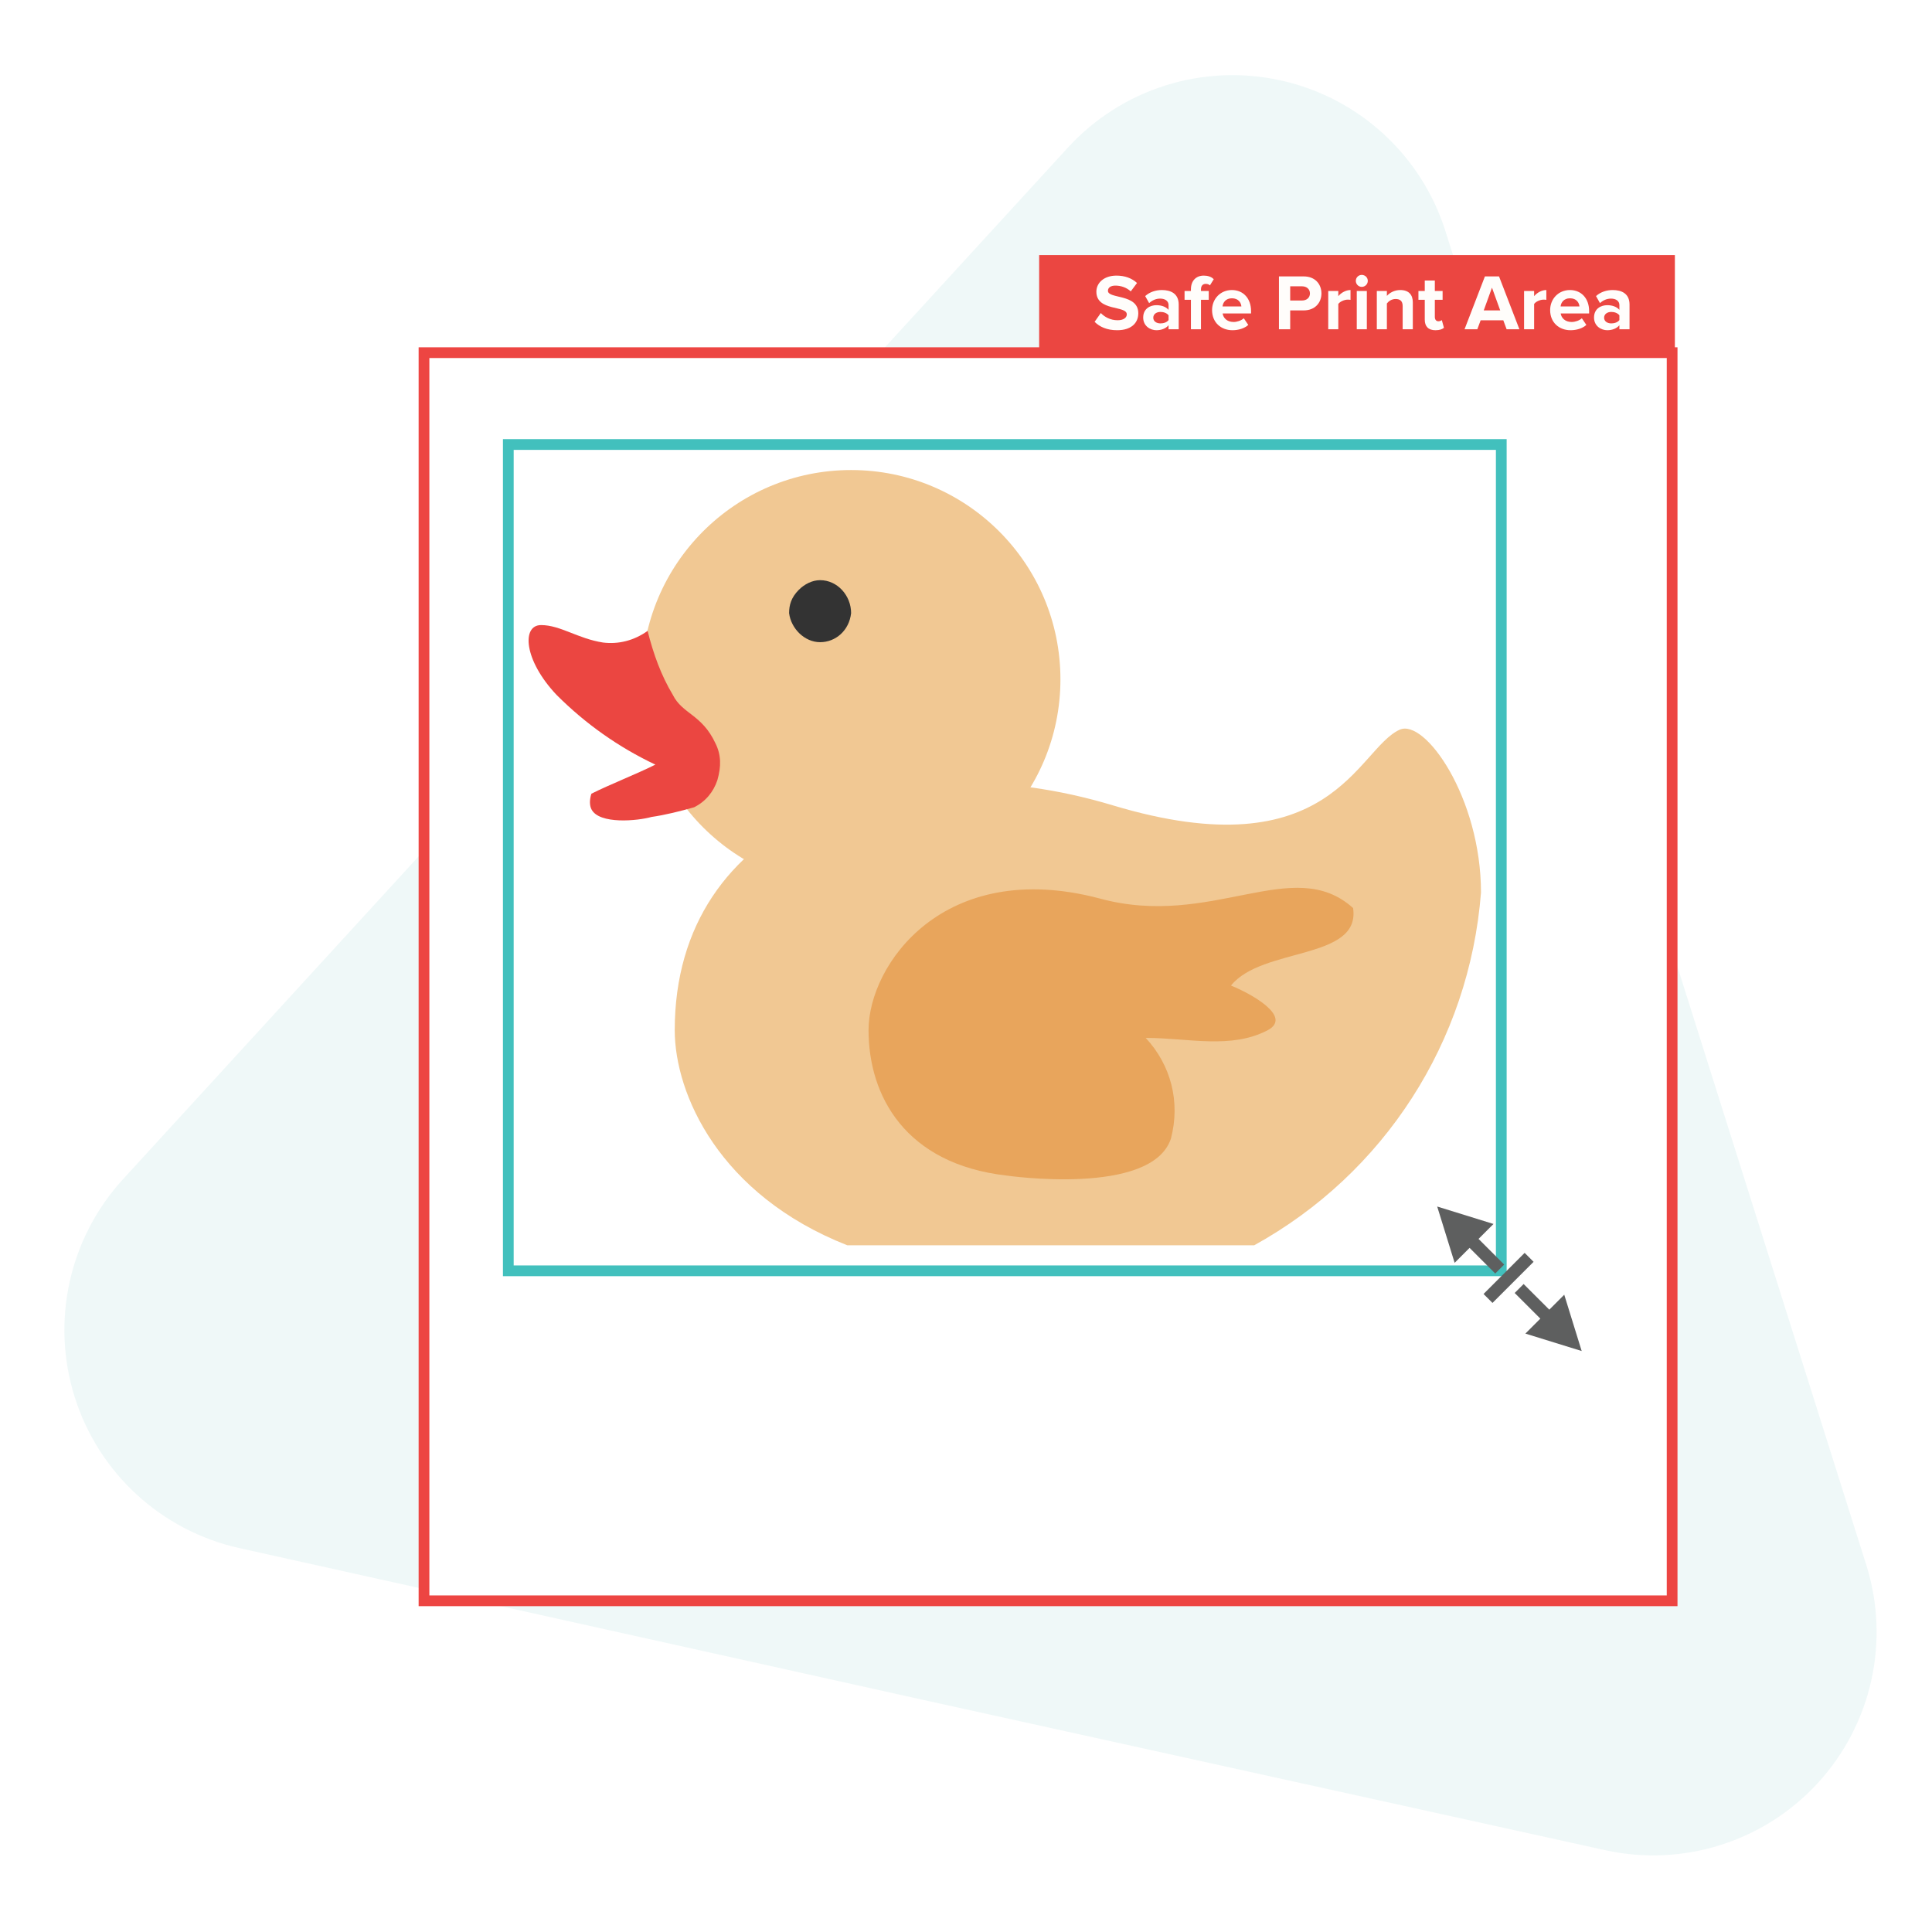 <svg width="180" height="180" viewBox="0 0 180 180" fill="none" xmlns="http://www.w3.org/2000/svg">
<rect width="180" height="180" fill="white"/>
<path d="M85.468 75.742L76.408 77.092L82.948 83.452L81.433 92.512L89.503 88.207L97.663 92.512L96.058 83.452L102.598 77.092L93.628 75.742L89.503 67.582L85.468 75.742Z" fill="white"/>
<path d="M22.292 144.231C15.045 142.618 9.206 137.267 6.968 130.188C4.73 123.109 6.434 115.374 11.438 109.889L55.454 61.823L99.49 13.756C104.508 8.274 112.07 5.886 119.327 7.492C126.584 9.097 132.433 14.452 134.671 21.54L154.265 83.666L173.883 145.82C176.106 152.904 174.388 160.635 169.373 166.11C164.359 171.584 156.807 173.973 149.557 172.378L85.888 158.347L22.292 144.231V144.231Z" fill="#EFF8F8"/>
<path d="M155.788 32.857H39.503V149.142H155.788V32.857Z" fill="white" stroke="#ED4542" stroke-miterlimit="10"/>
<path d="M139.871 41.414H47.358V118.398H139.871V41.414Z" fill="white" stroke="#42C0BD" stroke-miterlimit="10"/>
<path d="M62.864 95.976C62.864 101.935 67.017 111.325 78.935 116.019H116.855C128.953 109.338 136.898 97.06 137.981 83.156C137.981 74.308 132.745 66.904 130.397 67.988C126.425 69.794 124.077 81.17 103.673 75.03C83.269 68.891 62.864 76.294 62.864 95.976Z" fill="#F1C893"/>
<path d="M79.296 82.795C90.067 82.795 98.798 74.064 98.798 63.293C98.798 52.523 90.067 43.792 79.296 43.792C68.526 43.792 59.795 52.523 59.795 63.293C59.795 74.064 68.526 82.795 79.296 82.795Z" fill="#F1C893"/>
<path d="M50.405 58.237C52.211 58.237 53.836 59.502 56.183 59.863C57.628 60.043 59.072 59.682 60.336 58.779C60.878 60.946 61.6 62.932 62.684 64.738C63.587 66.544 65.392 66.544 66.656 69.252C67.198 70.336 67.198 71.419 66.837 72.683C66.476 73.766 65.754 74.669 64.67 75.211C63.406 75.572 61.962 75.933 60.698 76.114C59.434 76.475 55.822 76.836 55.1 75.392C54.919 75.031 54.919 74.489 55.1 73.947C56.906 73.044 59.253 72.141 61.059 71.239C57.628 69.613 54.558 67.447 51.85 64.738C48.78 61.488 48.599 58.238 50.405 58.238L50.405 58.237Z" fill="#EB4641"/>
<path d="M93.742 109.519C84.352 108.436 80.921 102.116 80.921 95.976C80.921 89.837 87.964 79.906 102.409 83.698C112.882 86.587 120.466 79.545 126.064 84.601C126.786 89.476 117.577 88.212 114.688 91.823C116.494 92.546 120.466 94.713 118.119 95.976C114.688 97.782 110.716 96.699 106.743 96.699C109.09 99.227 109.993 102.658 109.09 106.088C107.285 111.505 93.742 109.519 93.742 109.519V109.519Z" fill="#E8A55C"/>
<path d="M73.518 57.123C73.699 58.567 74.963 59.831 76.407 59.831C77.852 59.831 79.116 58.748 79.296 57.123C79.296 55.498 78.032 54.053 76.407 54.053C75.685 54.053 74.963 54.414 74.421 54.956C73.699 55.678 73.518 56.401 73.518 57.123V57.123Z" fill="#333333"/>
<path d="M141.953 119.629L141.119 120.463L143.51 122.853L142.116 124.247L147.362 125.872L145.737 120.625L144.344 122.019L141.953 119.629Z" fill="#5E5F5F"/>
<path d="M139.309 118.652L140.143 117.818L137.752 115.427L139.146 114.034L133.9 112.409L135.525 117.655L136.918 116.261L139.309 118.652Z" fill="#5E5F5F"/>
<path d="M142.047 116.727L138.218 120.556L139.052 121.39L142.881 117.561L142.047 116.727Z" fill="#5E5F5F"/>
<path d="M156.045 23.766H96.816V33.217H156.045V23.766Z" fill="#EB4641"/>
<path d="M101.983 29.984L102.559 29.164C102.906 29.526 103.445 29.836 104.124 29.836C104.708 29.836 104.981 29.578 104.981 29.29C104.981 28.433 102.146 29.031 102.146 27.177C102.146 26.358 102.855 25.678 104.014 25.678C104.797 25.678 105.446 25.915 105.934 26.365L105.351 27.148C104.952 26.779 104.42 26.609 103.918 26.609C103.475 26.609 103.224 26.801 103.224 27.096C103.224 27.872 106.052 27.347 106.052 29.186C106.052 30.087 105.402 30.766 104.081 30.766C103.128 30.766 102.448 30.449 101.983 29.984H101.983Z" fill="#FFFDFB"/>
<path d="M108.872 30.678V30.301C108.629 30.597 108.208 30.766 107.743 30.766C107.174 30.766 106.509 30.383 106.509 29.585C106.509 28.743 107.174 28.433 107.743 28.433C108.223 28.433 108.636 28.588 108.872 28.869V28.418C108.872 28.056 108.562 27.82 108.089 27.82C107.713 27.82 107.359 27.968 107.063 28.241L106.694 27.584C107.13 27.192 107.691 27.022 108.252 27.022C109.072 27.022 109.817 27.347 109.817 28.374V30.678H108.872V30.678ZM108.872 29.821V29.378C108.717 29.171 108.422 29.061 108.119 29.061C107.75 29.061 107.448 29.26 107.448 29.6C107.448 29.939 107.75 30.131 108.119 30.131C108.422 30.131 108.717 30.028 108.872 29.821Z" fill="#FFFDFB"/>
<path d="M110.955 30.678V27.931H110.363V27.111H110.955V26.963C110.955 26.158 111.435 25.678 112.151 25.678C112.498 25.678 112.867 25.774 113.081 26.018L112.726 26.587C112.631 26.498 112.505 26.447 112.335 26.447C112.07 26.447 111.892 26.616 111.892 26.963V27.111H112.616V27.931H111.892V30.678H110.955V30.678Z" fill="#FFFDFB"/>
<path d="M112.926 28.891C112.926 27.857 113.694 27.022 114.772 27.022C115.842 27.022 116.558 27.82 116.558 28.98V29.201H113.908C113.974 29.637 114.329 29.998 114.934 29.998C115.237 29.998 115.65 29.873 115.88 29.651L116.3 30.272C115.946 30.596 115.385 30.766 114.83 30.766C113.745 30.766 112.926 30.035 112.926 28.891V28.891ZM114.772 27.791C114.188 27.791 113.937 28.197 113.9 28.551H115.658C115.628 28.211 115.392 27.791 114.772 27.791Z" fill="#FFFDFB"/>
<path d="M119.157 30.678V25.752H121.46C122.531 25.752 123.115 26.476 123.115 27.34C123.115 28.197 122.524 28.92 121.46 28.92H120.205V30.678H119.157V30.678ZM122.044 27.34C122.044 26.927 121.727 26.675 121.313 26.675H120.205V27.997H121.313C121.727 27.997 122.044 27.746 122.044 27.34V27.34Z" fill="#FFFDFB"/>
<path d="M123.749 30.678V27.111H124.687V27.591C124.945 27.281 125.381 27.022 125.824 27.022V27.938C125.758 27.923 125.677 27.916 125.566 27.916C125.255 27.916 124.842 28.093 124.687 28.322V30.678H123.749Z" fill="#FFFDFB"/>
<path d="M126.319 26.166C126.319 25.856 126.569 25.612 126.872 25.612C127.182 25.612 127.434 25.856 127.434 26.166C127.434 26.476 127.182 26.727 126.872 26.727C126.569 26.727 126.319 26.476 126.319 26.166ZM126.407 30.678V27.111H127.345V30.678H126.407Z" fill="#FFFDFB"/>
<path d="M130.683 30.678V28.521C130.683 28.027 130.424 27.857 130.025 27.857C129.656 27.857 129.375 28.064 129.213 28.271V30.678H128.275V27.111H129.213V27.569C129.442 27.303 129.885 27.022 130.461 27.022C131.251 27.022 131.628 27.466 131.628 28.16V30.678H130.683V30.678Z" fill="#FFFDFB"/>
<path d="M132.742 29.784V27.931H132.152V27.111H132.742V26.137H133.68V27.111H134.404V27.931H133.68V29.534C133.68 29.762 133.798 29.932 134.005 29.932C134.145 29.932 134.278 29.88 134.33 29.821L134.529 30.538C134.389 30.663 134.138 30.767 133.746 30.767C133.09 30.767 132.742 30.427 132.742 29.784V29.784Z" fill="#FFFDFB"/>
<path d="M140.369 30.678L140.059 29.843H137.948L137.638 30.678H136.448L138.346 25.752H139.661L141.559 30.678H140.369H140.369ZM139.004 26.801L138.236 28.92H139.771L139.004 26.801V26.801Z" fill="#FFFDFB"/>
<path d="M141.994 30.678V27.111H142.931V27.591C143.19 27.281 143.626 27.022 144.069 27.022V27.938C144.002 27.923 143.921 27.916 143.81 27.916C143.5 27.916 143.086 28.093 142.931 28.322V30.678H141.994V30.678Z" fill="#FFFDFB"/>
<path d="M144.423 28.891C144.423 27.857 145.191 27.022 146.269 27.022C147.339 27.022 148.055 27.82 148.055 28.98V29.201H145.404C145.471 29.637 145.826 29.998 146.431 29.998C146.734 29.998 147.147 29.873 147.376 29.651L147.797 30.272C147.442 30.596 146.881 30.766 146.327 30.766C145.242 30.766 144.423 30.035 144.423 28.891V28.891ZM146.269 27.791C145.685 27.791 145.434 28.197 145.397 28.551H147.155C147.125 28.211 146.889 27.791 146.269 27.791Z" fill="#FFFDFB"/>
<path d="M150.875 30.678V30.301C150.632 30.597 150.211 30.766 149.746 30.766C149.177 30.766 148.512 30.383 148.512 29.585C148.512 28.743 149.177 28.433 149.746 28.433C150.226 28.433 150.639 28.588 150.875 28.869V28.418C150.875 28.056 150.565 27.82 150.093 27.82C149.716 27.82 149.362 27.968 149.066 28.241L148.697 27.584C149.133 27.192 149.694 27.022 150.255 27.022C151.075 27.022 151.82 27.347 151.82 28.374V30.678H150.875V30.678ZM150.875 29.821V29.378C150.72 29.171 150.425 29.061 150.122 29.061C149.753 29.061 149.451 29.26 149.451 29.6C149.451 29.939 149.753 30.131 150.122 30.131C150.425 30.131 150.72 30.028 150.875 29.821Z" fill="#FFFDFB"/>
</svg>
